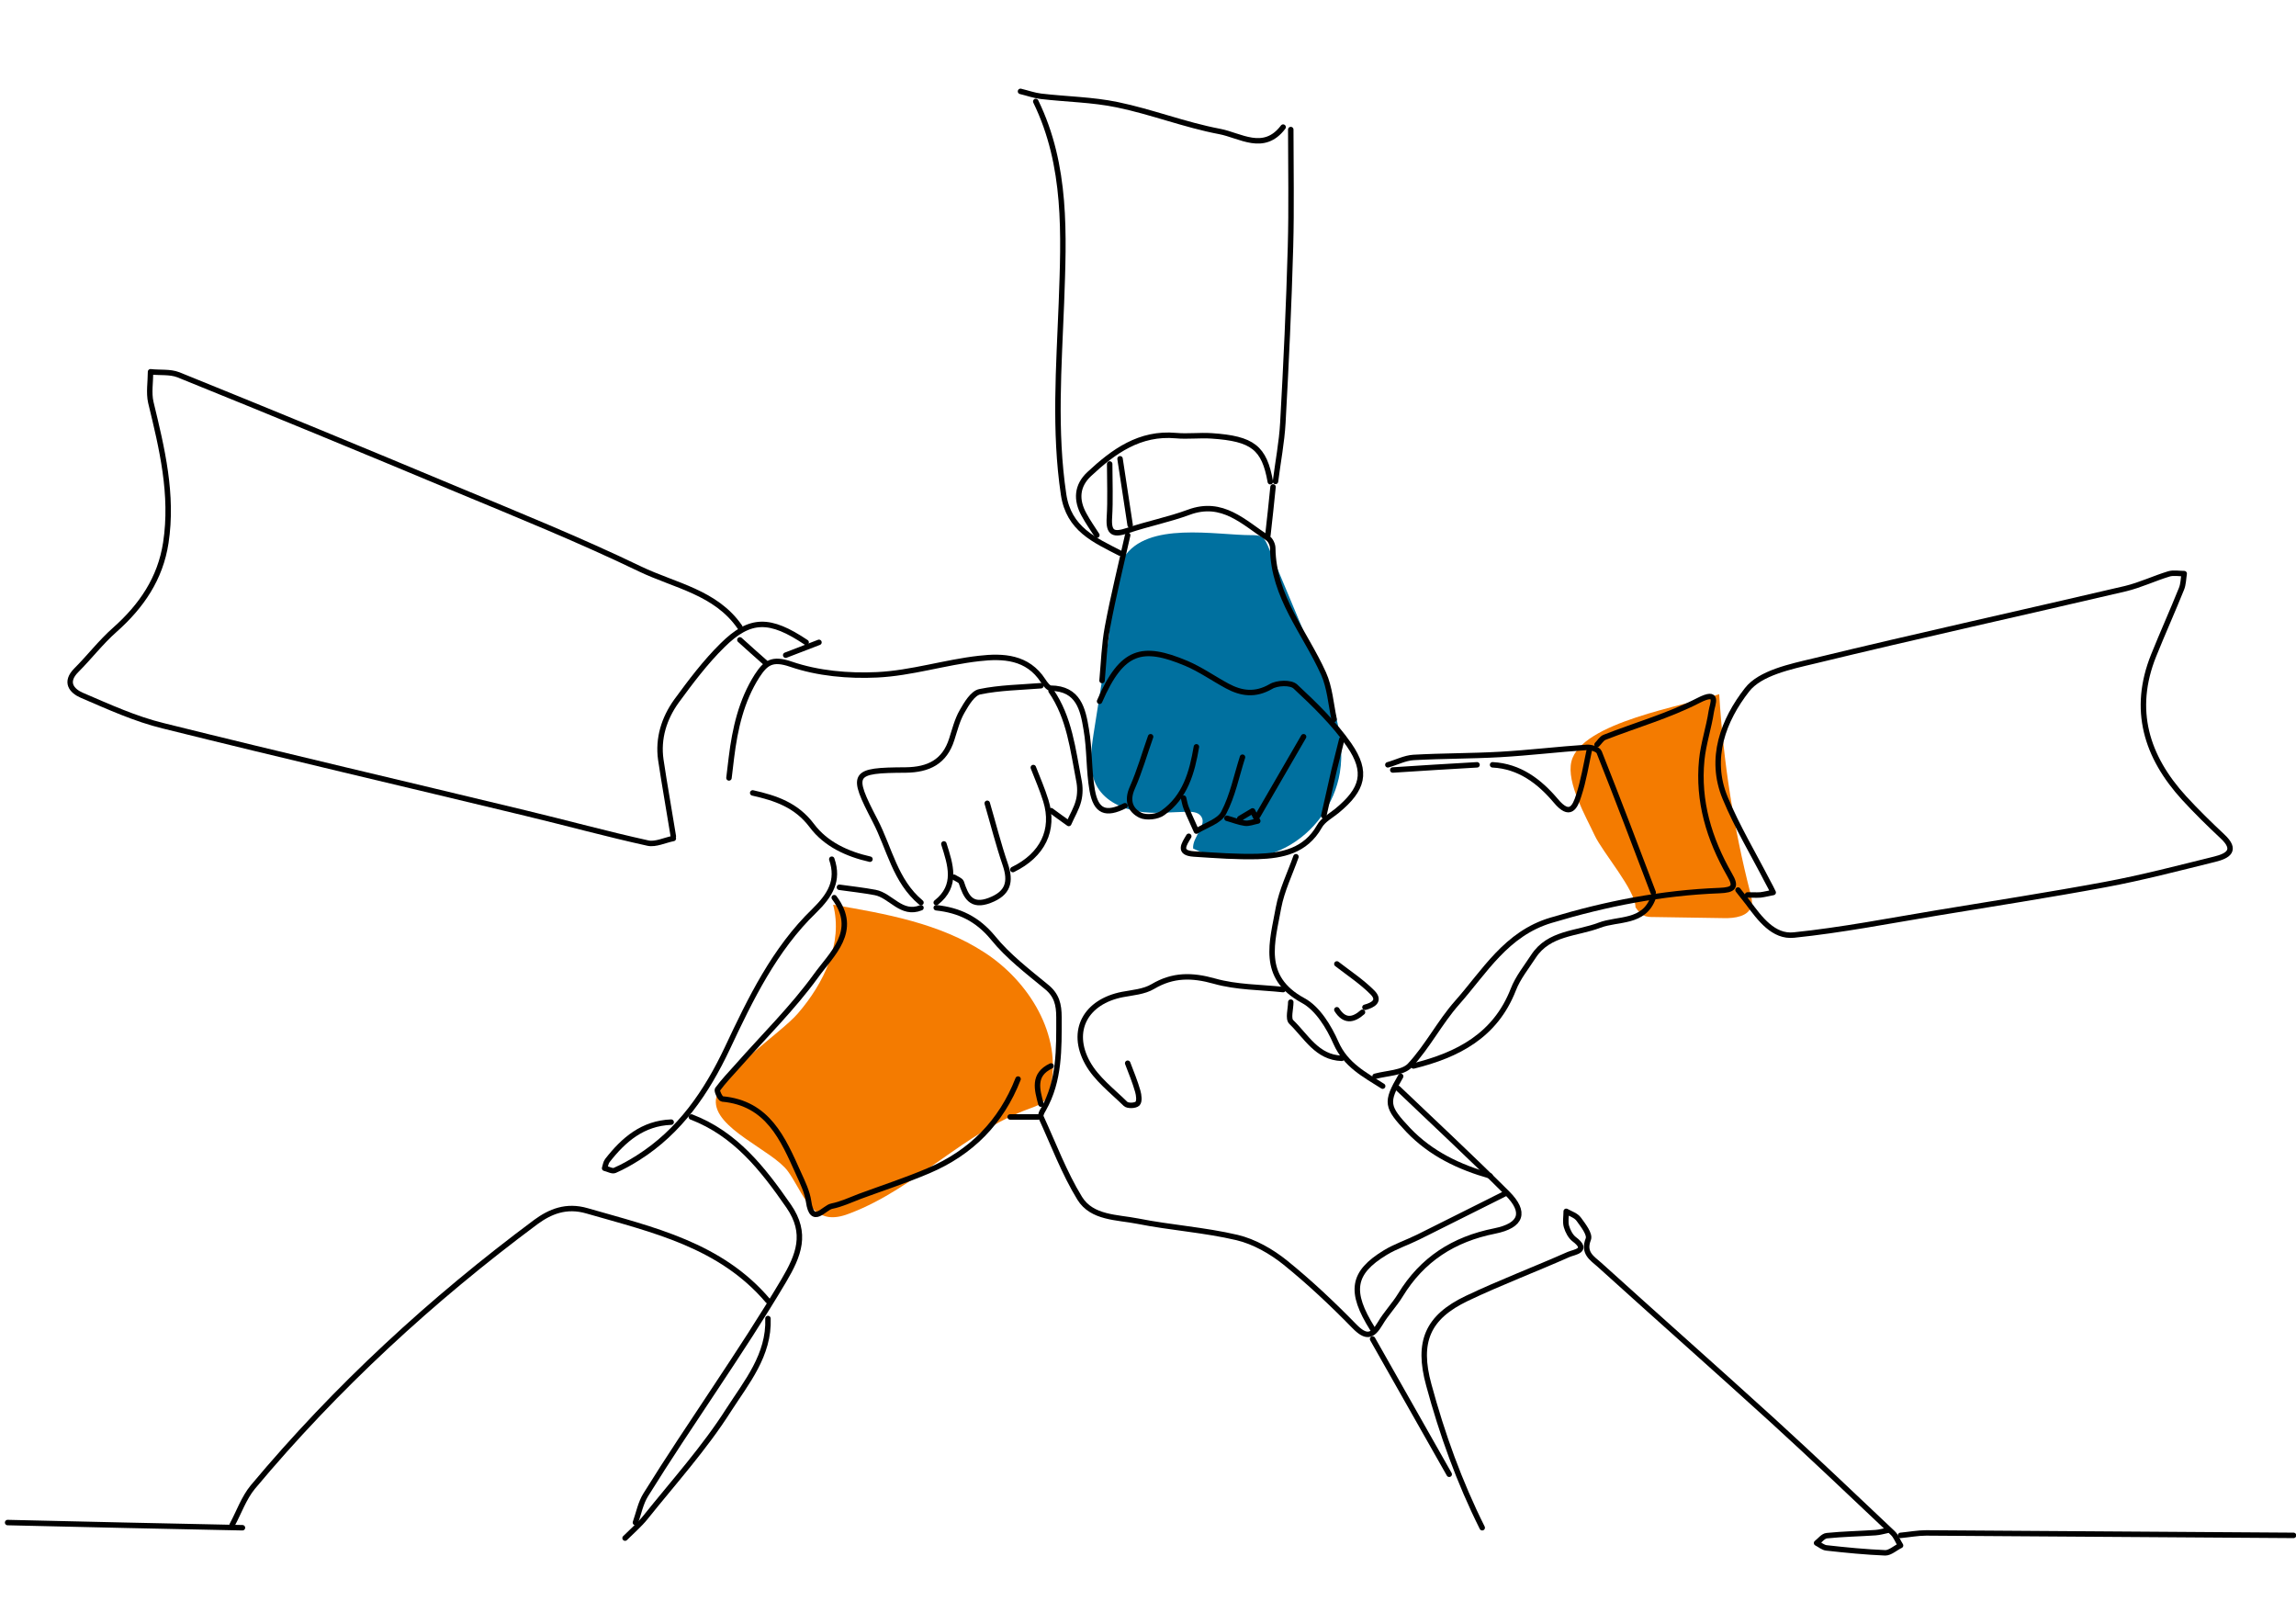 <svg xmlns="http://www.w3.org/2000/svg" xmlns:xlink="http://www.w3.org/1999/xlink" id="Layer_1" x="0px" y="0px" viewBox="0 0 841.9 595.3" style="enable-background:new 0 0 841.9 595.3;" xml:space="preserve"><style type="text/css">	.st0{fill:#F47B00;}	.st1{fill:#00709F;}	.st2{fill:none;stroke:#000000;stroke-width:2;stroke-linecap:round;stroke-linejoin:round;stroke-miterlimit:10;}</style><path class="st0" d="M292.6,371.5c9.5-11,16.6-25.7,12.9-39.8c19.3,3.3,39.1,6.8,55.5,17.5c16.4,10.6,28.5,30.4,24.2,49.4 c-0.4,1.8-1,3.6-2.2,4.9c-1.4,1.5-3.5,2.2-5.4,2.9c-23.9,8.6-41.9,29.2-65.6,38.3c-2.5,1-5.2,1.8-7.9,1.5 c-7.8-1-10.6-10.5-15.2-16.8c-5.7-7.8-27.4-15.7-26.4-26.2C263.5,393.5,286.3,378.9,292.6,371.5z"></path><path class="st1" d="M401,269c-1,6.6-2,13.8,1.4,19.6c3.1,5.2,9.1,7.9,15,8.9s12,0.2,18,0.1c1.7,0,3.7,0.1,4.8,1.4 c2.9,3.3-3.1,7.8-2.7,12.1c10.5,5.1,23.5,5,33.9-0.4c10.4-5.4,18-15.9,19.9-27.4c2.3-13.9-3.3-27.8-8.7-40.9 c-5.9-14.1-11.8-28.2-17.7-42.3c-0.5-1.1-1-2.3-2-3.1c-1.1-0.8-2.6-0.8-4-0.8c-13.2,0-38.3-5.2-46.8,8.2c-4.9,7.8-4.4,22.1-5.8,31 C404.5,246.6,402.8,257.8,401,269z"></path><path class="st0" d="M599.7,332.6c0.8,1.2,1.7,2.4,3,3c1.1,0.6,2.5,0.6,3.7,0.6c8.6,0.1,17.1,0.3,25.7,0.4c4,0.1,9-0.6,10.1-4.4 c0.5-1.6,0-3.3-0.4-4.9c-6.1-23.8-9.9-48.2-11.4-72.8c-12.5,4.3-50.7,10.2-54.2,24.7c-1.9,7.8,5.4,20.3,8.5,27 C587.7,312.6,599.7,326.3,599.7,332.6z"></path><g>	<path class="st2" d="M271.3,229.9c-8.8-12.8-23.9-15.2-36.6-21.3c-22-10.6-44.7-19.8-67.3-29.2c-33.9-14.2-67.9-28.2-102-42  c-3.1-1.2-6.8-0.7-10.2-1.1c0,3.7-0.7,7.7,0.1,11.2c4.1,16.9,8.2,33.8,5.5,51.5c-2,13.1-8.9,23.2-18.7,31.9  c-5.1,4.5-9.3,10-14.1,14.8c-4.4,4.4-1.7,7.6,2,9.2c9.8,4.2,19.6,8.7,29.9,11.2c44.2,11,88.5,21.3,132.8,32  c15,3.6,29.9,7.7,44.9,11c2.8,0.6,6.2-1.1,9.3-1.7"></path>	<path class="st2" d="M640.8,328.1c1.6,0,3.1,0.1,4.7,0c1.6-0.2,3.1-0.6,4.7-0.9c-0.6-1.2-1.2-2.5-1.9-3.7  c-5.3-10.3-11.3-20.3-15.7-30.9c-6.1-14.6-0.6-28.7,8-39.7c4.8-6.2,15.9-8.5,24.7-10.6c37.9-9.2,76.1-17.6,114.1-26.5  c5.4-1.3,10.6-3.8,15.9-5.4c1.7-0.5,3.7-0.1,5.6-0.1c-0.3,1.9-0.3,3.9-1,5.6c-3.3,8.2-6.9,16.2-10.2,24.4  c-8,19.9-2.7,37.1,11.2,52.3c4.5,4.9,9.2,9.5,14,14c5.5,5.1,2.1,7.2-2.8,8.4c-13.4,3.3-26.7,6.8-40.2,9.3  c-20.5,3.8-41.1,7-61.7,10.4c-17.5,2.9-34.9,6.3-52.4,8.1c-7.5,0.8-12.5-6-16.8-11.8c-1.2-1.6-2.5-3.1-3.7-4.7"></path>	<path class="st2" d="M281.6,476.9c-17.4-20.5-42.1-26-66.4-33c-7.6-2.2-13.5,0.3-18.7,4.1c-38.3,28.5-73.2,60.6-103.8,97.2  c-3.3,4-5.1,9.3-7.6,13.9"></path>	<path class="st2" d="M379.8,37.2c11.5,23.6,10.3,48.8,9.4,73.9c-0.9,23.4-2.7,46.8,0.8,70.2c1.9,12.7,11.4,16.7,20.7,21.5"></path>	<path class="st2" d="M841,562.9c-44.9-0.3-89.8-0.6-134.7-0.9c-3.1,0-6.2,0.6-9.4,0.9"></path>	<path class="st2" d="M343.3,332.8c8.4,0.9,15.1,4.1,20.8,11c5.5,6.8,12.7,12.3,19.5,17.9c3.9,3.1,4.7,6.6,4.7,11.3  c0,11.6,0.3,23.1-5.7,33.7c-0.5,0.8-1.2,2.1-0.9,2.8c4.6,10,8.5,20.5,14.2,29.8c4.5,7.3,13.7,6.9,21.3,8.4  c12.1,2.4,24.5,3.2,36.4,6c6.3,1.5,12.6,5.1,17.7,9.2c8.9,7.2,17.3,15.1,25.3,23.3c4.3,4.4,6.6,3.9,9.5-1c2.1-3.6,5.2-6.8,7.4-10.4  c8-13.1,19.5-20.5,34.6-23.5c9.9-2,11.5-6.9,4.6-13.8c-13.1-13.1-26.7-25.7-40.1-38.5"></path>	<path class="st2" d="M473.3,47.5c0,14.3,0.3,28.7-0.1,43c-0.6,21.5-1.6,43-2.8,64.5c-0.4,7.2-1.8,14.3-2.7,21.5"></path>	<path class="st2" d="M305.9,329.1c9.2,12.2-1,20.7-6.8,28.8c-8.5,11.7-19,22-28.7,33c-2.5,2.8-5.1,5.5-7.3,8.5  c-0.4,0.5,1,3.4,1.7,3.5c16.8,1.5,22.3,14.6,28,27.3c1.5,3.3,3.2,6.8,3.7,10.3c1.3,9.2,5.7,2.2,8.5,1.7c3.5-0.7,6.9-2.3,10.3-3.6  c8.4-3.1,17-5.9,25.2-9.4c15.5-6.6,26.6-17.7,32.8-33.6"></path>	<path class="st2" d="M381.7,251.4c-7.5,0.6-15.1,0.7-22.4,2.2c-2.6,0.5-4.9,4.4-6.5,7.2c-1.8,3.1-2.7,6.8-3.8,10.2  c-2.6,8.3-8.5,11.2-16.9,11.3c-19.7,0.1-20.3,1.1-11.2,18.6c5.3,10.2,7.3,22.1,16.8,30"></path>	<path class="st2" d="M543.5,560.1c-8.4-16.8-14.7-34.3-19.6-52.4c-4.3-15.7-0.5-24.8,14-31.7c12.2-5.8,24.9-10.6,37.3-16.1  c2.1-0.9,7.6-1.4,2-5.6c-1.3-1-2.3-2.9-2.8-4.6c-0.5-1.7-0.1-3.7-0.1-5.6c1.6,0.9,3.6,1.5,4.6,2.9c1.6,2.2,4.2,5.5,3.5,7.3  c-2,5.1,1.4,7,4.1,9.4c21.1,19.1,42.5,38,63.5,57.1c14.8,13.5,29.4,27.4,44,41.2c1.3,1.2,1.9,3.1,2.9,4.6c-1.9,0.9-3.8,2.7-5.6,2.7  c-7.2-0.3-14.4-1-21.5-1.8c-1.3-0.1-2.5-1.2-3.7-1.8c1.2-0.9,2.4-2.6,3.8-2.7c5.9-0.6,11.8-0.7,17.8-1.1c1.6-0.1,3.1-0.6,4.7-0.9"></path>	<path class="st2" d="M412.5,295.4c-7,3.5-10.6,2.2-12-5.6c-1.3-7.4-0.9-15-2.2-22.4c-1.2-7.3-2.8-15-13-15.1  c-0.9,0-2.1-1.6-2.8-2.7c-5.7-8.8-14.7-9.2-23.4-8.2c-12.6,1.4-24.9,5.4-37.5,6c-10.5,0.5-21.7-0.5-31.6-3.9  c-7-2.4-9.3-0.4-12.4,4.3c-5.8,9.1-8.1,19.4-9.4,29.9c-0.3,2.5-0.6,5-0.9,7.5"></path>	<path class="st2" d="M606.2,329.1c-3.4,9.5-12.9,7.5-19.7,10.1c-8.4,3.2-18.5,2.7-24.2,11.4c-2.6,4-5.7,7.8-7.4,12.2  c-6.6,16.9-20.4,24-36.6,28"></path>	<path class="st2" d="M585.6,273c0.9-0.9,1.7-2.3,2.8-2.7c11.5-4.5,23.5-7.9,34.4-13.5c7.8-4,5.1,1.3,4.7,4  c-0.9,6-2.9,11.8-3.5,17.8c-1.5,15.1,2.7,29,10.2,42.1c2.6,4.4,1.6,5.6-3.7,5.8c-21.1,0.8-41.5,4.8-61.8,10.9  c-16.4,4.9-24.3,18.8-34.4,30.2c-6.3,7.1-10.8,16-17.3,23c-2.6,2.8-8.4,2.8-12.8,4"></path>	<path class="st2" d="M470.5,362.8c-8.4-0.9-17.1-0.8-25.2-3.1c-8.2-2.3-15.2-2.4-22.6,2c-3.2,1.9-7.4,2.2-11.1,2.9  c-13.4,2.6-19.4,13.2-12.8,25.1c3.2,5.8,9,10.2,13.9,15c0.8,0.8,3.6,0.7,4.4-0.1c0.8-0.8,0.5-3.1,0.1-4.5c-1-3.5-2.4-6.9-3.7-10.3"></path>	<path class="st2" d="M470.5,46.6c-7.1,9.4-15.8,3-23.3,1.6c-12.7-2.4-24.9-7.2-37.5-9.8c-9.1-1.9-18.7-2-28-3.1  c-2.5-0.3-5-1.2-7.5-1.8"></path>	<path class="st2" d="M305,315c2.7,7.9-0.6,13.2-6.4,18.9c-14.6,14.1-23.4,32.3-31.9,50.4c-7.6,16.1-17.4,30.5-32.8,40.2  c-2.7,1.7-5.5,3.3-8.5,4.6c-0.9,0.4-2.4-0.5-3.7-0.8c0.3-0.9,0.4-2,1-2.8c6-7.7,13-13.7,23.4-14.1"></path>	<path class="st2" d="M88.9,560.1c-28.7-0.6-57.4-1.2-86.1-1.9"></path>	<path class="st2" d="M281.6,483.4c0.5,13.4-7.9,23.4-14.4,33.5c-8.9,14-20.2,26.5-30.6,39.5c-2.2,2.7-4.9,5-7.4,7.5"></path>	<path class="st2" d="M253.5,409.5c16.2,6.2,26.2,19,35.7,32.7c6.9,10,3.7,18-1.8,27.3c-15.9,26.8-34.2,52.1-50.6,78.5  c-1.9,3-2.6,6.8-3.8,10.2"></path>	<path class="st2" d="M551.9,437.6c-10.6,5.3-21.2,10.6-31.8,15.9c-4,2-8.3,3.4-12.1,5.7c-12.2,7.4-13.3,14.3-4.7,28"></path>	<path class="st2" d="M606.2,327.2c-6.5-17.1-13-34.3-19.8-51.4c-0.4-1.1-3-1.9-4.5-1.8c-10.6,0.7-21.2,2-31.8,2.6  c-10.6,0.6-21.2,0.5-31.8,1.1c-3.2,0.2-6.2,1.8-9.4,2.7"></path>	<path class="st2" d="M465.8,176.6c-2.2-12.4-6.4-15.8-21.5-16.8c-4.3-0.3-8.8,0.3-13.1-0.1c-13.3-1.2-22.9,5.8-31.8,14.1  c-4.6,4.3-4.9,9.5-1.9,14.9c1.4,2.6,3.1,5,4.7,7.5"></path>	<path class="st2" d="M406.9,170.1c0,6.5,0.3,13.1-0.1,19.6c-0.4,5.9,1.6,6.5,6.7,4.8c7.4-2.5,15.1-4,22.4-6.7  c12.4-4.6,20.2,3.8,29,9.5c1,0.7,1.8,2.4,1.8,3.7c0.2,17.8,11.8,30.8,18.6,45.9c2.3,5.1,2.7,11.1,3.9,16.8"></path>	<path class="st2" d="M421.9,270.1c-2.2,6.2-4,12.6-6.7,18.7c-2.1,4.7-0.8,8.2,3,10.1c2.1,1,6.2,0.6,8.2-0.9  c8.2-5.8,10.7-14.8,12.3-24.2"></path>	<path class="st2" d="M435.9,306.6c-1.7,2.9-4.1,6.1,1.9,6.5c7.8,0.5,15.6,1.1,23.4,0.9c9-0.3,17.5-2,22.6-11  c1.3-2.4,4.2-3.9,6.4-5.7c9.6-7.9,11.4-14.2,4.5-24.2c-5.5-7.9-12.6-14.8-19.7-21.4c-1.7-1.6-6.7-1.4-9,0c-5.7,3.3-10.8,2.6-16-0.2  c-5-2.7-9.8-6.1-15-8.3c-16.2-6.8-23.6-5-31.8,13.9"></path>	<path class="st2" d="M295.6,235.5c-13.3-8.9-20.5-9-30.7,1.1c-6.3,6.2-11.7,13.4-16.9,20.5c-4.5,6.3-6.8,13.6-5.7,21.4  c1.4,9.4,3.1,18.7,4.6,28.1"></path>	<path class="st2" d="M503.3,490.9c9.4,16.5,18.7,33.1,28.1,49.6"></path>	<path class="st2" d="M475.2,314.1c-2.2,6.2-5.2,12.3-6.4,18.7c-2.2,12.4-6.8,25.4,9,34c5.4,2.9,9.5,9.7,12.1,15.6  c3.6,8.1,10.5,11.6,17.1,15.8"></path>	<path class="st2" d="M413.5,196.2c-2.5,11.2-5.3,22.4-7.4,33.7c-1.2,6.4-1.4,13.1-2,19.6"></path>	<path class="st2" d="M276,290.7c8.4,1.9,16,4.4,21.7,12c5.1,6.8,12.9,10.4,21.3,12.3"></path>	<path class="st2" d="M513.6,394.6c-5.6,9.6-5.2,11.2,2.8,19.7c8.3,8.7,18.7,13.6,30,16.8"></path>	<path class="st2" d="M385.4,253.3c6.8,9.9,8,21.5,10.2,32.8c0.5,2.4,0.5,5.1-0.1,7.4c-0.7,2.9-2.4,5.6-3.6,8.4  c-2.2-1.6-4.4-3.1-6.5-4.7"></path>	<path class="st2" d="M541.6,280.4c-10.3,0.6-20.6,1.2-30.9,1.9"></path>	<path class="st2" d="M337.7,332.8c-7.2,2.9-11-4.5-16.8-5.6c-4.3-0.8-8.7-1.3-13.1-1.9"></path>	<path class="st2" d="M492,271.1c-0.9,3.7-1.9,7.5-2.8,11.2c-1.3,5.6-2.5,11.2-3.8,16.8"></path>	<path class="st2" d="M362,294.5c2.2,7.5,4.1,15.1,6.6,22.4c2.2,6.4,1.1,10.6-5.7,13.2c-6.8,2.6-8.7-1.4-10.4-6.6  c-0.3-0.8-1.8-1.3-2.7-1.9"></path>	<path class="st2" d="M582.8,274.8c-1.2,5.6-2.1,11.3-3.9,16.8c-1.4,4.5-3.3,8.1-8.4,2c-6-7.1-13.3-12.7-23.2-13.2"></path>	<path class="st2" d="M473.3,367.4c0,2.5-1.1,6.1,0.2,7.3c5.5,5.3,9.4,13,18.5,13.3"></path>	<path class="st2" d="M478,270.1c-5.6,9.7-11.2,19.3-16.8,29"></path>	<path class="st2" d="M410.7,168.2c1.2,8.1,2.5,16.2,3.7,24.3"></path>	<path class="st2" d="M378.9,281.4c1.6,4.1,3.3,8,4.6,12.2c3.3,10.7-1.2,19.9-12.1,25.2"></path>	<path class="st2" d="M455.6,277.6c-2.2,6.9-3.6,14.1-6.9,20.4c-1.6,3.1-6.5,4.5-10,6.7c-1.2-2.8-2.6-5.6-3.7-8.4  c-0.5-1.2-0.7-2.5-1-3.7"></path>	<path class="st2" d="M466.8,178.5c-0.6,5.9-1.2,11.8-1.9,17.8"></path>	<path class="st2" d="M385.4,390.8c-6.8,3.2-5.1,8.7-3.7,14"></path>	<path class="st2" d="M346.1,309.4c2.4,7.6,5.1,15.3-2.8,21.5"></path>	<path class="st2" d="M271.3,234.6c3.1,2.8,6.2,5.6,9.4,8.4"></path>	<path class="st2" d="M490.2,353.4c4.4,3.4,9.1,6.5,13,10.4c3.1,3.1,0.3,4.7-2.7,5.5"></path>	<path class="st2" d="M490.2,370.2c2.7,4.3,5.9,4,9.4,0.9"></path>	<path class="st2" d="M380.7,409.5c-3.4,0-6.9,0-10.3,0"></path>	<path class="st2" d="M300.3,235.5c-4.1,1.6-8.1,3.1-12.2,4.7"></path>	<path class="st2" d="M454.6,300.1c1.6-0.9,3.1-1.9,4.7-2.8c0.6,1.2,1.2,2.5,1.9,3.7c-1.6,0.3-3.2,1-4.7,0.8  c-2.2-0.3-4.4-1.2-6.6-1.8"></path></g></svg>
